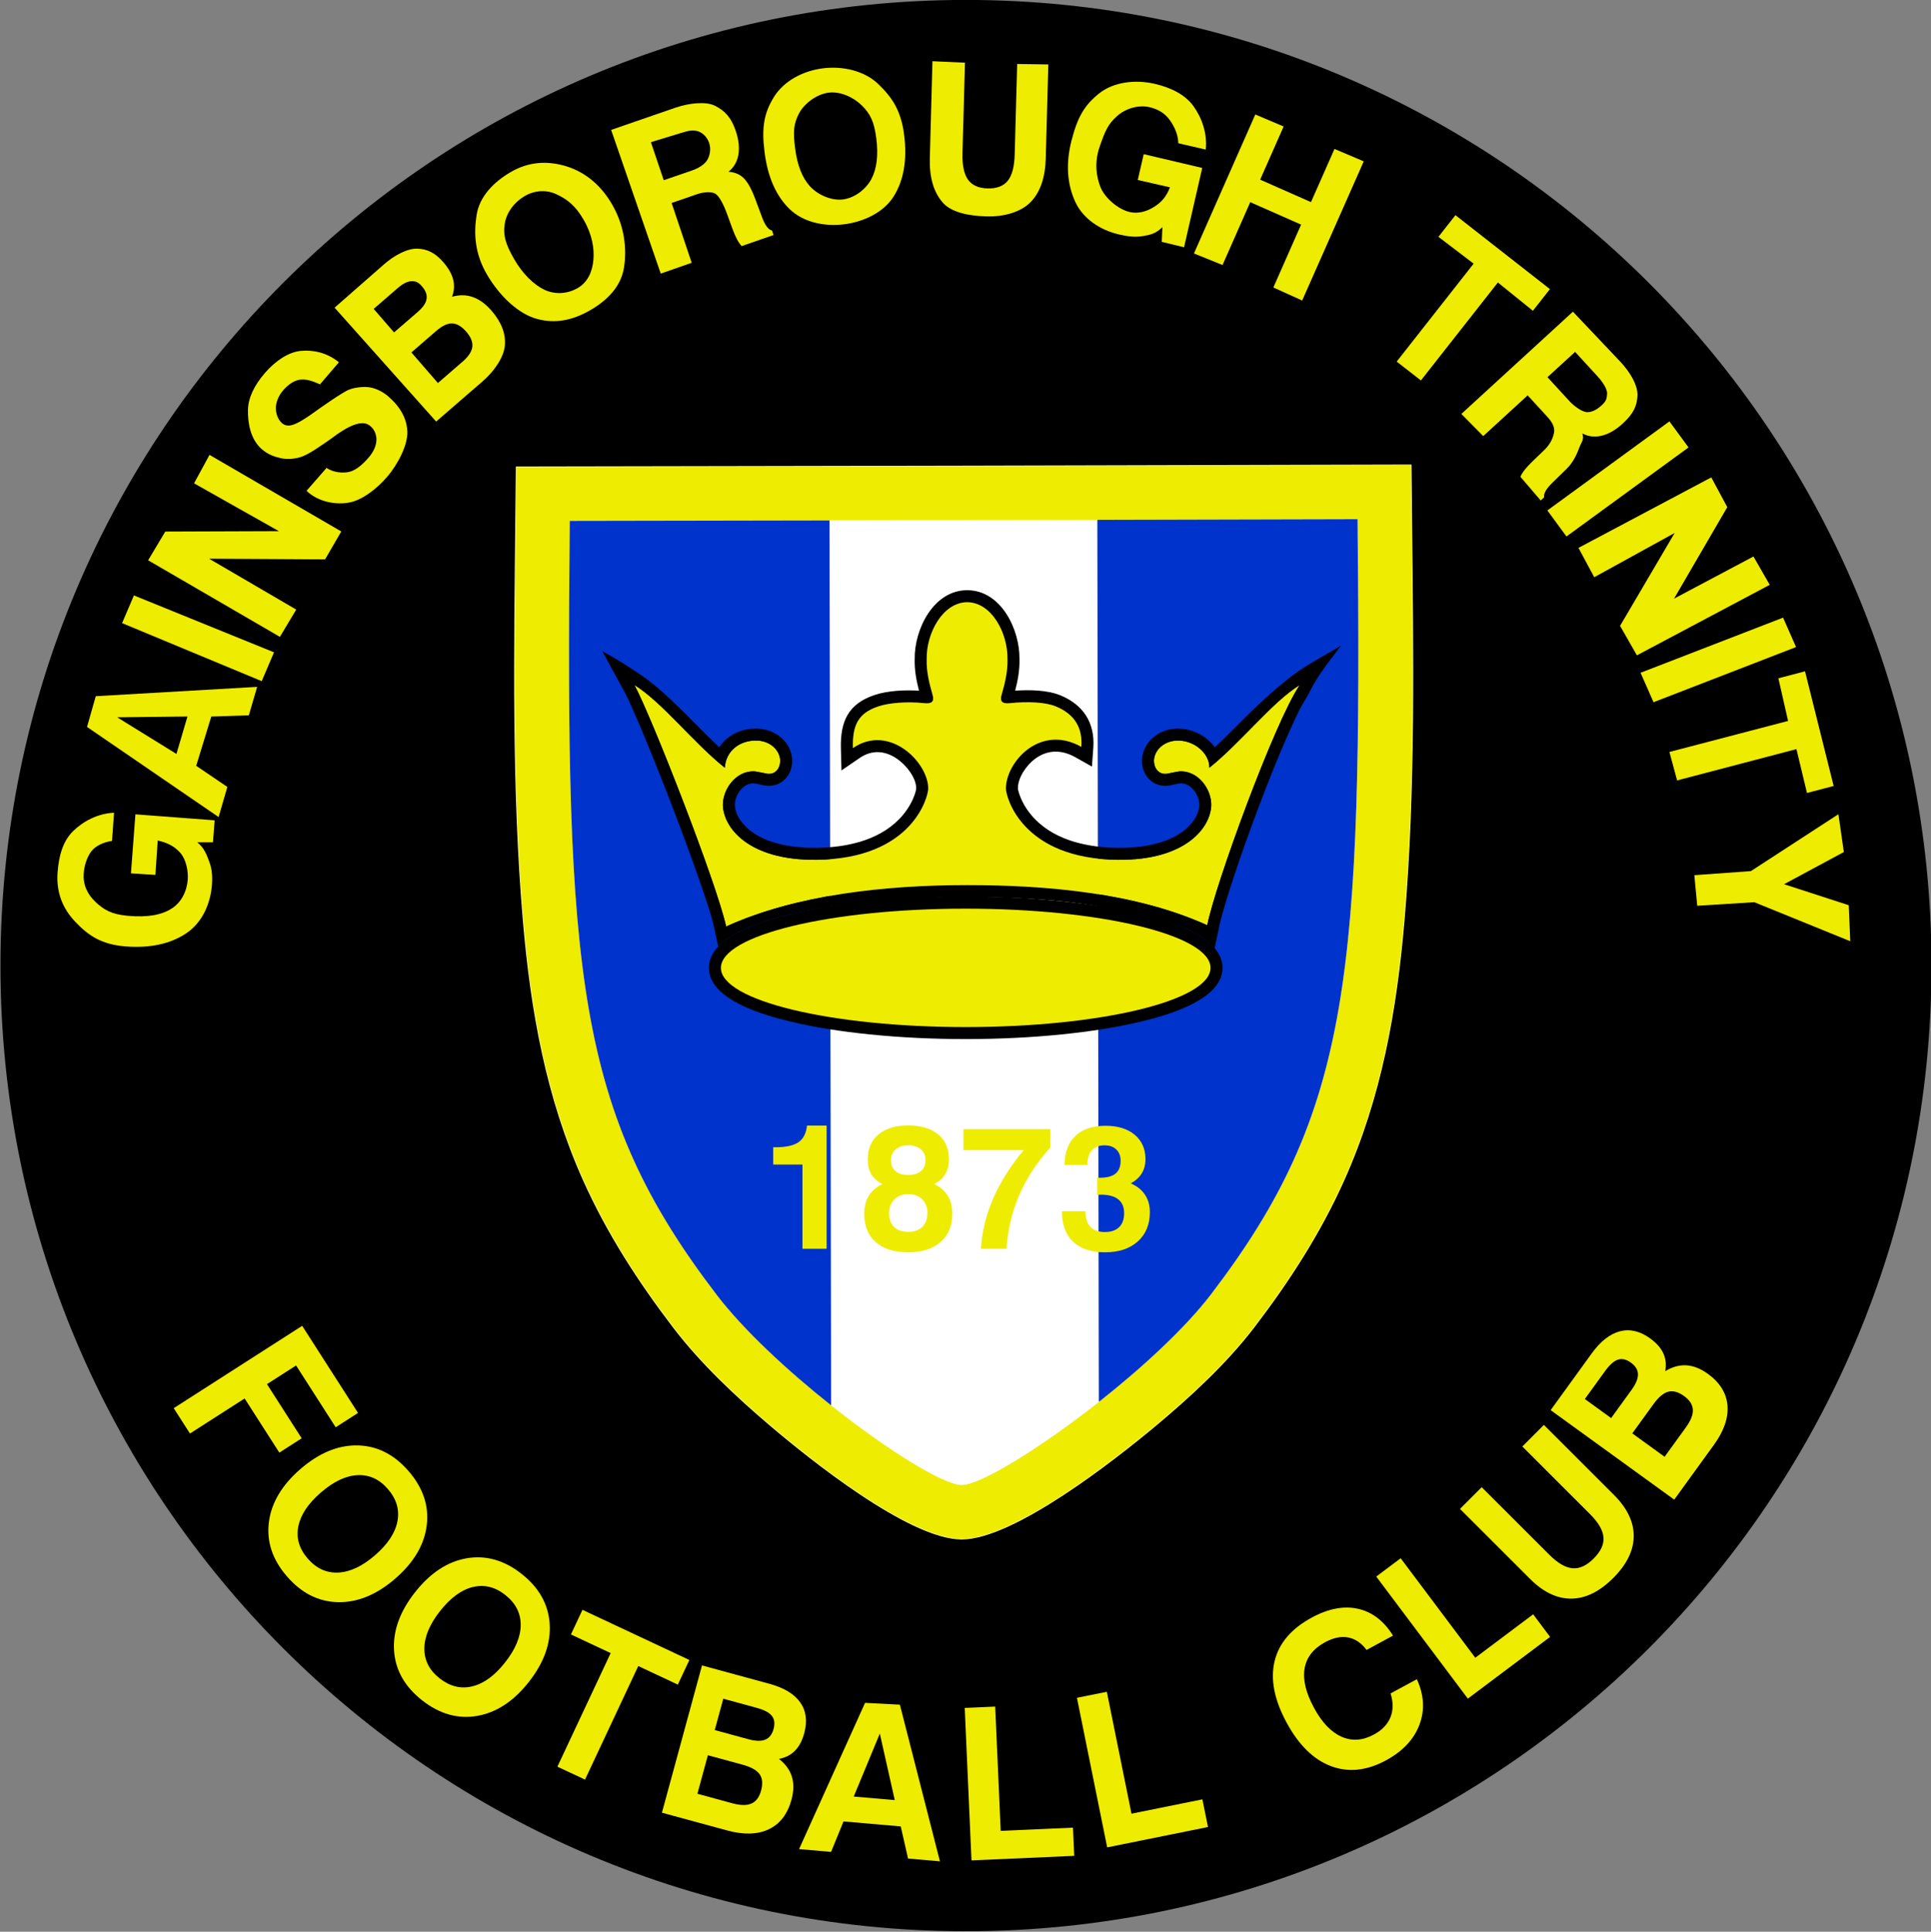 <?xml version="1.0" encoding="UTF-8"?>
<svg xmlns="http://www.w3.org/2000/svg" xmlns:xlink="http://www.w3.org/1999/xlink" width="365.3pt" height="365.4pt" viewBox="0 0 365.3 365.4" version="1.1">
<rect x="0" y="0" width="365.3" height="365.4" fill="#808080" stroke="none"/>
<defs>
<clipPath id="clip1">
  <path d="M 0 0 L 365.301 0 L 365.301 365.398 L 0 365.398 Z M 0 0 "/>
</clipPath>
</defs>
<g id="surface1">
<g clip-path="url(#clip1)" clip-rule="nonzero">
<path style=" stroke:none;fill-rule:evenodd;fill:rgb(0%,0%,0%);fill-opacity:1;" d="M 182.738 365.301 C 81.863 365.301 0.086 283.523 0.086 182.645 C 0.086 81.766 81.863 -0.012 182.738 -0.012 C 283.617 -0.012 365.395 81.766 365.395 182.645 C 365.395 283.523 283.617 365.301 182.738 365.301 Z M 182.738 365.301 "/>
</g>
<path style=" stroke:none;fill-rule:evenodd;fill:rgb(93.359%,92.577%,0.392%);fill-opacity:1;" d="M 321.078 171.332 L 320.531 165.547 L 331.23 164.773 L 347.785 154.012 L 348.812 161.168 L 337.504 167.254 L 349.738 171.227 L 350.027 178.039 L 331.871 170.656 Z M 321.078 171.332 "/>
<path style=" stroke:none;fill-rule:evenodd;fill:rgb(93.359%,92.577%,0.392%);fill-opacity:1;" d="M 315.812 142.238 L 338.262 136.367 L 336.426 128.301 L 341.469 126.984 L 346.883 148.672 L 341.836 149.992 L 339.844 141.699 L 317.273 147.621 Z M 315.812 142.238 "/>
<path style=" stroke:none;fill-rule:evenodd;fill:rgb(93.359%,92.577%,0.392%);fill-opacity:1;" d="M 310.355 127.258 L 337.316 116.828 L 339.77 122.395 L 312.809 132.828 Z M 310.355 127.258 "/>
<path style=" stroke:none;fill-rule:evenodd;fill:rgb(93.359%,92.577%,0.392%);fill-opacity:1;" d="M 298.609 103.633 L 323.734 90.301 L 326.762 95.93 L 316.691 113.234 L 331.715 105.262 L 334.789 110.625 L 309.664 123.961 L 306.477 118.383 L 316.809 100.809 L 301.594 109.184 Z M 298.609 103.633 "/>
<path style=" stroke:none;fill-rule:evenodd;fill:rgb(93.359%,92.577%,0.392%);fill-opacity:1;" d="M 292.727 96.551 L 315.816 79.707 L 319.43 84.633 L 296.34 101.477 Z M 292.727 96.551 "/>
<path style=" stroke:none;fill-rule:evenodd;fill:rgb(93.359%,92.577%,0.392%);fill-opacity:1;" d="M 276.453 78.297 L 297.562 58.953 L 306.504 68.391 C 308.414 70.41 309.871 72.941 309.77 74.848 C 309.672 76.758 309.055 78.215 306.992 80.109 C 305.676 81.316 304.355 82.082 303.039 82.406 C 301.719 82.73 300.484 82.594 299.336 81.984 C 299.746 83.105 299.172 83.617 298.801 84.59 C 298.43 85.562 297.773 87.312 296.371 88.68 L 293.891 91.098 C 293.871 91.117 293.84 91.145 293.801 91.18 C 292.535 92.391 291.977 93.352 292.121 94.062 L 291.465 94.668 L 287.621 90.18 C 287.809 89.766 288.078 89.32 288.453 88.84 C 288.836 88.359 289.328 87.828 289.93 87.25 L 292.156 85.109 C 293.469 83.852 293.898 82.488 294.008 81.664 C 294.113 80.836 293.695 79.906 292.754 78.879 L 288.996 74.785 L 280.594 82.492 Z M 276.453 78.297 "/>
<path style=" stroke:none;fill-rule:evenodd;fill:rgb(0%,0%,0%);fill-opacity:1;" d="M 292.746 71.344 L 296.91 75.883 C 297.816 76.871 299.312 77.914 300.191 77.957 C 301.078 78 302.008 77.566 302.996 76.664 C 303.93 75.809 303.953 75.379 304.023 74.488 C 304.094 73.594 303.121 72.176 302.301 71.281 L 297.973 66.562 Z M 292.746 71.344 "/>
<path style=" stroke:none;fill-rule:evenodd;fill:rgb(93.359%,92.577%,0.392%);fill-opacity:1;" d="M 264.219 68.398 L 278.777 49.871 L 272.117 44.797 L 275.336 40.699 L 293.211 54.688 L 289.988 58.785 L 283.363 53.434 L 268.805 71.961 Z M 264.219 68.398 "/>
<path style=" stroke:none;fill-rule:evenodd;fill:rgb(93.359%,92.577%,0.392%);fill-opacity:1;" d="M 225.867 47.941 L 237.473 21.656 L 242.836 23.926 L 238.391 33.984 L 248.008 38.23 L 252.453 28.172 L 257.988 30.52 L 246.34 56.848 L 240.891 54.375 L 246.137 42.488 L 236.52 38.242 L 231.273 50.129 Z M 225.867 47.941 "/>
<path style=" stroke:none;fill-rule:evenodd;fill:rgb(93.359%,92.577%,0.392%);fill-opacity:1;" d="M 219.898 42.973 C 218.645 44.195 217.578 44.438 216.16 44.664 C 214.641 44.906 213.289 44.715 211.711 44.352 C 208.238 43.551 204.934 41.469 203.422 38.199 C 201.914 34.934 201.555 31.016 202.719 26.535 C 203.859 22.129 205.129 19.926 207.906 17.691 C 210.676 15.461 214.848 15.027 218.414 15.852 C 221.527 16.57 224.195 17.898 225.766 20.062 C 227.328 22.227 228.426 25.207 228.102 28.293 L 222.895 27.094 C 222.922 25.227 221.816 23.312 220.977 22.309 C 220.16 21.336 219.008 20.629 217.453 20.27 C 215.379 19.793 212.906 20.516 211.297 21.977 C 209.609 23.504 209.086 24.707 208.039 27.723 C 206.996 30.715 207.379 33.395 208.203 35.438 C 209.035 37.473 211.559 39.613 213.715 40.109 C 215.328 40.484 216.973 39.984 218.312 39.141 C 219.648 38.301 220.621 37.285 221.324 35.434 L 215.238 34.043 L 216.363 29.16 L 227.434 31.766 L 223.996 46.77 L 219.773 45.746 Z M 219.898 42.973 "/>
<path style=" stroke:none;fill-rule:evenodd;fill:rgb(93.359%,92.577%,0.392%);fill-opacity:1;" d="M 176.398 11.582 L 182.551 11.859 L 182.078 29.004 C 182.02 31.262 182.371 32.93 183.129 33.988 C 183.887 35.043 185.117 35.598 186.828 35.641 C 188.559 35.684 189.828 35.203 190.645 34.191 C 191.461 33.172 191.891 31.527 191.953 29.254 L 192.426 12.105 L 198.32 12.191 L 197.828 29.988 C 197.734 33.586 196.797 36.32 195.004 38.195 C 193.211 40.07 190.016 41.016 186.734 40.934 C 183.426 40.852 180.027 40.254 178.324 38.297 C 176.617 36.332 175.801 33.547 175.898 29.945 Z M 176.398 11.582 "/>
<path style=" stroke:none;fill-rule:evenodd;fill:rgb(93.359%,92.577%,0.392%);fill-opacity:1;" d="M 144.641 28.816 C 144.039 24.125 144.535 21.379 146.41 18.344 C 148.285 15.305 151.902 13.402 155.672 12.926 C 159.441 12.445 163.539 13.398 166.121 15.875 C 168.703 18.355 170.445 20.809 171.039 25.492 C 171.637 30.172 170.988 34.039 169.105 37.09 C 167.227 40.133 163.48 41.945 159.711 42.422 C 155.941 42.902 151.969 42.043 149.395 39.566 C 146.82 37.082 145.234 33.496 144.641 28.816 Z M 144.641 28.816 "/>
<path style=" stroke:none;fill-rule:evenodd;fill:rgb(0%,0%,0%);fill-opacity:1;" d="M 150.41 28.004 C 150.816 31.203 151.746 33.602 153.203 35.215 C 154.664 36.828 157.258 38.008 159.469 37.727 C 161.711 37.441 163.828 35.777 164.852 33.848 C 165.871 31.918 166.18 29.359 165.773 26.164 C 165.367 22.965 164.613 21.5 163.023 19.938 C 161.469 18.406 158.996 17.242 156.758 17.527 C 154.547 17.805 152.18 19.52 151.164 21.441 C 150.16 23.352 150.004 24.793 150.41 28.004 Z M 150.41 28.004 "/>
<path style=" stroke:none;fill-rule:evenodd;fill:rgb(93.359%,92.577%,0.392%);fill-opacity:1;" d="M 124.996 51.75 L 115.613 24.574 L 127.738 20.383 C 130.367 19.473 133.566 19.148 135.273 20.012 C 136.98 20.875 138.281 22.078 139.18 24.734 C 139.746 26.422 139.914 27.941 139.684 29.277 C 139.445 30.617 138.824 31.688 137.801 32.492 C 138.992 32.57 139.953 32.969 140.691 33.699 C 141.434 34.434 142.156 35.711 142.844 37.551 L 144.055 40.797 C 144.062 40.82 144.074 40.863 144.094 40.914 C 144.688 42.559 145.34 43.457 146.051 43.609 L 146.34 44.457 L 140.301 46.551 C 139.996 46.215 139.699 45.785 139.41 45.246 C 139.121 44.703 138.84 44.043 138.555 43.258 L 137.496 40.355 C 136.871 38.645 136.039 37.07 135.328 36.641 C 134.621 36.207 133.164 36.285 131.855 36.738 L 127.055 38.391 L 130.852 49.707 Z M 124.996 51.75 "/>
<path style=" stroke:none;fill-rule:evenodd;fill:rgb(0%,0%,0%);fill-opacity:1;" d="M 125.566 34.086 L 130.934 32.238 C 132.199 31.801 133.18 31.141 133.688 30.422 C 134.227 29.664 134.578 28.309 134.156 27.043 C 133.746 25.844 132.762 24.875 131.531 24.711 C 130.641 24.59 129.785 24.863 128.621 25.219 L 123.133 26.891 Z M 125.566 34.086 "/>
<path style=" stroke:none;fill-rule:evenodd;fill:rgb(93.359%,92.577%,0.392%);fill-opacity:1;" d="M 92.199 52.062 C 89.785 47.996 89.605 44.176 90.164 40.652 C 90.723 37.129 93.422 34.383 96.719 32.488 C 100.012 30.594 103.449 30.406 106.801 31.355 C 110.246 32.336 113.473 34.625 115.824 38.719 C 118.176 42.809 118.602 47.094 118.039 50.637 C 117.477 54.168 114.93 56.793 111.637 58.688 C 108.344 60.578 105.121 61.254 101.664 60.348 C 98.141 59.426 94.594 56.105 92.199 52.062 Z M 92.199 52.062 "/>
<path style=" stroke:none;fill-rule:evenodd;fill:rgb(0%,0%,0%);fill-opacity:1;" d="M 97.277 49.035 C 98.883 51.828 101.031 53.887 102.996 54.812 C 104.969 55.738 107.32 55.617 109.254 54.508 C 111.211 53.379 112.055 51.359 112.254 49.188 C 112.453 47.012 112.031 44.395 110.426 41.602 C 108.816 38.805 107.219 37.656 105.238 36.734 C 103.258 35.812 100.969 36.008 99.055 37.211 C 97.219 38.367 95.836 40.176 95.488 42.316 C 95.133 44.52 95.664 46.227 97.277 49.035 Z M 97.277 49.035 "/>
<path style=" stroke:none;fill-rule:evenodd;fill:rgb(93.359%,92.577%,0.392%);fill-opacity:1;" d="M 82.508 79.742 L 63.297 58.195 L 72.629 50.012 C 74.586 48.293 77.07 46.973 78.938 47.035 C 80.789 47.094 82.289 47.781 83.871 49.602 C 84.84 50.719 85.465 51.824 85.73 52.902 C 85.996 53.98 85.918 55.062 85.516 56.133 C 86.906 55.738 88.23 55.758 89.469 56.199 C 90.711 56.641 91.891 57.508 93.012 58.801 C 94.871 60.953 95.707 63.152 95.504 65.375 C 95.297 67.609 93.52 70.207 91.281 72.145 Z M 82.508 79.742 "/>
<path style=" stroke:none;fill-rule:evenodd;fill:rgb(0%,0%,0%);fill-opacity:1;" d="M 74.543 62.879 L 79.062 58.969 C 80.039 58.121 80.582 57.312 80.699 56.535 C 80.82 55.758 80.52 54.957 79.797 54.125 C 79.098 53.316 78.594 53.18 77.84 53.195 C 77.086 53.211 76.199 53.652 75.18 54.539 L 70.691 58.426 Z M 74.543 62.879 "/>
<path style=" stroke:none;fill-rule:evenodd;fill:rgb(0%,0%,0%);fill-opacity:1;" d="M 82.84 72.449 L 87.523 68.395 C 88.633 67.434 89.242 66.5 89.352 65.602 C 89.457 64.703 89.082 63.758 88.219 62.762 C 87.328 61.73 86.434 61.203 85.539 61.176 C 84.648 61.148 83.629 61.637 82.484 62.629 L 77.828 66.664 Z M 82.84 72.449 "/>
<path style=" stroke:none;fill-rule:evenodd;fill:rgb(93.359%,92.577%,0.392%);fill-opacity:1;" d="M 57.992 92.836 L 61.773 88.508 C 63.113 89.41 64.922 89.543 66.129 89.242 C 67.312 88.945 68.555 87.91 69.727 86.559 C 70.719 85.41 71.172 84.262 71.211 83.27 C 71.246 82.277 70.867 81.172 69.887 80.457 C 68.484 79.434 66.02 80.367 62.484 83.09 C 62.059 83.418 61.543 83.727 61.113 84.027 C 59.109 85.43 57.609 86.316 56.383 86.594 C 55.293 86.84 54.195 86.906 53.035 86.645 C 51.848 86.375 50.672 85.957 49.52 84.957 C 47.367 83.094 46.859 79.969 46.906 77.562 C 46.949 75.297 48.059 72.922 50.141 70.52 C 52.086 68.273 54.594 66.574 56.914 66.371 C 59.242 66.164 61.824 66.664 64.117 68.527 L 60.531 72.699 C 59.211 72.098 57.91 71.656 56.789 71.812 C 55.664 71.969 54.594 72.645 53.559 73.84 C 52.664 74.875 52.203 76.133 52.184 77.098 C 52.164 78.062 52.492 79.297 53.355 80.043 C 54.523 81.059 56.086 80.273 58.562 78.598 C 59.234 78.141 60.234 77.398 60.609 77.145 C 62.184 76.082 62.863 75.574 63.57 75.129 C 64.227 74.715 64.945 74.254 65.543 73.926 C 66.598 73.355 68.387 73.105 69.645 73.227 C 70.848 73.344 72.305 73.984 73.457 74.984 C 75.762 76.977 76.965 79.199 77.059 81.648 C 77.156 84.098 75.34 87.766 73.215 90.219 C 71.121 92.641 68.473 94.551 66.223 95.023 C 63.781 95.535 60.293 95.055 57.992 92.836 Z M 57.992 92.836 "/>
<path style=" stroke:none;fill-rule:evenodd;fill:rgb(93.359%,92.577%,0.392%);fill-opacity:1;" d="M 52.949 120.465 L 28.023 105.98 L 31.27 100.547 L 52.754 100.469 L 36.711 91.422 L 39.637 86.043 L 64.562 100.527 L 61.496 105.812 L 39.555 105.68 L 56.039 115.305 Z M 52.949 120.465 "/>
<path style=" stroke:none;fill-rule:evenodd;fill:rgb(93.359%,92.577%,0.392%);fill-opacity:1;" d="M 49.512 128.844 L 23.098 117.867 L 25.336 112.629 L 51.836 123.391 Z M 49.512 128.844 "/>
<path style=" stroke:none;fill-rule:evenodd;fill:rgb(93.359%,92.577%,0.392%);fill-opacity:1;" d="M 16.465 137.504 L 18.117 131.688 L 48.648 129.922 L 47.07 135.312 L 39.973 135.539 L 37.117 144.855 L 43.008 148.852 L 41.355 154.551 Z M 16.465 137.504 "/>
<path style=" stroke:none;fill-rule:evenodd;fill:rgb(0%,0%,0%);fill-opacity:1;" d="M 22.172 135.684 L 33.379 142.609 L 35.465 135.527 Z M 22.172 135.684 "/>
<path style=" stroke:none;fill-rule:evenodd;fill:rgb(93.359%,92.577%,0.392%);fill-opacity:1;" d="M 37.305 159.328 C 38.699 160.379 39.172 161.91 39.613 163.066 C 40.109 164.367 40.211 165.828 40.086 167.445 C 39.816 171 38.199 174.586 35.195 176.566 C 32.195 178.551 28.387 179.371 23.773 179.02 C 19.117 178.664 16.629 176.883 14.215 174.336 C 11.77 171.754 10.617 168.664 10.895 165.012 C 11.133 161.828 11.914 159.098 13.82 157.223 C 15.723 155.348 18.473 153.875 21.574 153.73 L 21.191 159.062 C 19.645 159.27 18.059 160 17.281 161.027 C 16.512 162.043 15.961 163.578 15.84 165.172 C 15.68 167.293 16.48 169.113 18.062 170.598 C 19.598 172.039 21.012 172.949 24.164 173.227 C 27.961 173.562 30.555 173.074 32.473 171.855 C 34.328 170.676 35.348 168.594 35.516 166.387 C 35.641 164.734 35.184 162.562 34.145 161.363 C 33.113 160.168 31.77 159.406 29.836 158.992 L 29.398 165.492 L 24.77 165.203 L 25.617 154.035 L 40.602 155.168 L 40.289 159.328 Z M 37.305 159.328 "/>
<path style=" stroke:none;fill-rule:evenodd;fill:rgb(93.359%,92.577%,0.392%);fill-opacity:1;" d="M 316.727 283.664 L 293.348 266.734 L 301.098 256.027 C 302.781 253.707 304.566 252.305 306.461 251.816 C 308.352 251.332 310.262 251.785 312.188 253.176 C 313.367 254.031 314.199 254.977 314.664 255.996 C 315.129 257.02 315.246 258.145 315.027 259.359 C 316.363 258.543 317.703 258.176 319.039 258.258 C 320.371 258.344 321.723 258.879 323.09 259.867 C 325.363 261.516 326.602 263.512 326.797 265.844 C 326.996 268.184 326.137 270.668 324.223 273.312 Z M 316.727 283.664 "/>
<path style=" stroke:none;fill-rule:evenodd;fill:rgb(0%,0%,0%);fill-opacity:1;" d="M 304.789 268.234 L 308.648 262.906 C 309.484 261.754 309.883 260.766 309.863 259.938 C 309.844 259.109 309.398 258.379 308.52 257.742 C 307.664 257.125 306.859 256.938 306.098 257.176 C 305.34 257.414 304.523 258.129 303.648 259.336 L 299.816 264.629 Z M 304.789 268.234 "/>
<path style=" stroke:none;fill-rule:evenodd;fill:rgb(0%,0%,0%);fill-opacity:1;" d="M 314.902 275.555 L 318.906 270.031 C 319.855 268.719 320.305 267.59 320.246 266.637 C 320.191 265.688 319.645 264.836 318.594 264.074 C 317.504 263.285 316.504 263.008 315.598 263.246 C 314.688 263.484 313.746 264.281 312.77 265.633 L 308.789 271.129 Z M 314.902 275.555 "/>
<path style=" stroke:none;fill-rule:evenodd;fill:rgb(93.359%,92.577%,0.392%);fill-opacity:1;" d="M 276.195 285.418 L 280.301 281.309 L 293.109 294.102 C 294.688 295.676 296.145 296.527 297.48 296.641 C 298.816 296.754 300.148 296.145 301.48 294.812 C 302.828 293.465 303.445 292.125 303.34 290.793 C 303.234 289.453 302.383 287.988 300.797 286.406 L 287.988 273.609 L 292.066 269.527 L 305.328 282.777 C 307.84 285.285 309.078 287.883 309.062 290.582 C 309.039 293.281 307.758 295.914 305.203 298.469 C 302.629 301.047 299.992 302.355 297.289 302.387 C 294.586 302.418 291.973 301.18 289.461 298.668 Z M 276.195 285.418 "/>
<path style=" stroke:none;fill-rule:evenodd;fill:rgb(93.359%,92.577%,0.392%);fill-opacity:1;" d="M 277.68 321.305 L 260.355 298.215 L 264.973 294.75 L 279.09 313.57 L 290.039 305.355 L 293.242 309.629 Z M 277.68 321.305 "/>
<path style=" stroke:none;fill-rule:evenodd;fill:rgb(93.359%,92.577%,0.392%);fill-opacity:1;" d="M 268.035 317.629 C 269.406 320.613 269.566 323.492 268.516 326.262 C 267.469 329.023 265.355 331.266 262.191 332.98 C 258.539 334.953 255.07 335.312 251.777 334.066 C 248.48 332.816 245.688 330.078 243.398 325.848 C 241.059 321.523 240.301 317.652 241.121 314.234 C 241.938 310.82 244.285 308.066 248.16 305.969 C 251.301 304.27 254.215 303.715 256.895 304.309 C 259.578 304.902 261.789 306.59 263.527 309.383 L 258.523 312.094 C 257.535 310.773 256.371 309.984 255.039 309.73 C 253.703 309.477 252.254 309.781 250.68 310.629 C 248.453 311.836 247.156 313.496 246.797 315.605 C 246.441 317.719 247.035 320.195 248.578 323.043 C 250.066 325.797 251.801 327.621 253.766 328.5 C 255.738 329.379 257.785 329.246 259.914 328.094 C 261.453 327.262 262.496 326.172 263.039 324.836 C 263.578 323.496 263.59 321.988 263.062 320.32 Z M 268.035 317.629 "/>
<path style=" stroke:none;fill-rule:evenodd;fill:rgb(93.359%,92.577%,0.392%);fill-opacity:1;" d="M 209.453 349.441 L 203.73 321.148 L 209.387 320.004 L 214.051 343.066 L 227.465 340.352 L 228.523 345.586 Z M 209.453 349.441 "/>
<path style=" stroke:none;fill-rule:evenodd;fill:rgb(93.359%,92.577%,0.392%);fill-opacity:1;" d="M 183.781 351.902 L 182.504 323.062 L 188.27 322.809 L 189.309 346.312 L 202.98 345.707 L 203.219 351.043 Z M 183.781 351.902 "/>
<path style=" stroke:none;fill-rule:evenodd;fill:rgb(93.359%,92.577%,0.392%);fill-opacity:1;" d="M 163.648 322.102 L 170.238 322.445 L 177.816 352.078 L 171.781 351.555 L 170.398 345.473 L 159.574 344.531 L 157.223 350.293 L 151.164 349.766 Z M 163.648 322.102 "/>
<path style=" stroke:none;fill-rule:evenodd;fill:rgb(0%,0%,0%);fill-opacity:1;" d="M 166.441 327.918 L 161.508 339.824 L 169.266 340.496 Z M 166.441 327.918 "/>
<path style=" stroke:none;fill-rule:evenodd;fill:rgb(93.359%,92.577%,0.392%);fill-opacity:1;" d="M 125.219 342.879 L 132.801 315.023 L 145.555 318.496 C 148.32 319.25 150.266 320.422 151.391 322.027 C 152.512 323.621 152.762 325.57 152.141 327.859 C 151.758 329.27 151.164 330.379 150.371 331.176 C 149.578 331.973 148.574 332.48 147.359 332.703 C 148.594 333.664 149.414 334.789 149.805 336.066 C 150.199 337.348 150.172 338.797 149.73 340.422 C 148.992 343.137 147.562 345 145.449 346.008 C 143.328 347.016 140.703 347.094 137.555 346.234 Z M 125.219 342.879 "/>
<path style=" stroke:none;fill-rule:evenodd;fill:rgb(0%,0%,0%);fill-opacity:1;" d="M 135.215 327.25 L 141.559 328.977 C 142.934 329.348 143.996 329.379 144.766 329.066 C 145.531 328.754 146.059 328.078 146.344 327.031 C 146.621 326.012 146.512 325.195 146.02 324.566 C 145.527 323.941 144.57 323.43 143.133 323.039 L 136.828 321.32 Z M 135.215 327.25 "/>
<path style=" stroke:none;fill-rule:evenodd;fill:rgb(0%,0%,0%);fill-opacity:1;" d="M 131.934 339.297 L 138.516 341.09 C 140.078 341.512 141.289 341.535 142.164 341.145 C 143.035 340.758 143.637 339.945 143.98 338.691 C 144.328 337.395 144.238 336.359 143.695 335.598 C 143.152 334.832 142.074 334.234 140.461 333.793 L 133.914 332.012 Z M 131.934 339.297 "/>
<path style=" stroke:none;fill-rule:evenodd;fill:rgb(93.359%,92.577%,0.392%);fill-opacity:1;" d="M 105.445 334.172 L 115.523 312.688 L 108.004 309.164 L 110.188 304.508 L 130.414 313.996 L 128.23 318.652 L 120.746 315.141 L 110.672 336.621 Z M 105.445 334.172 "/>
<path style=" stroke:none;fill-rule:evenodd;fill:rgb(93.359%,92.577%,0.392%);fill-opacity:1;" d="M 78.496 301.203 C 81.379 297.539 84.641 295.387 88.273 294.758 C 91.906 294.133 95.367 295.109 98.66 297.695 C 101.949 300.281 103.73 303.426 103.98 307.113 C 104.234 310.809 102.926 314.48 100.051 318.141 C 97.172 321.797 93.914 323.941 90.262 324.57 C 86.621 325.195 83.145 324.211 79.855 321.625 C 76.566 319.039 74.793 315.906 74.547 312.223 C 74.309 308.535 75.621 304.859 78.496 301.203 Z M 78.496 301.203 "/>
<path style=" stroke:none;fill-rule:evenodd;fill:rgb(0%,0%,0%);fill-opacity:1;" d="M 83.234 304.754 C 81.273 307.254 80.285 309.613 80.277 311.844 C 80.27 314.074 81.234 315.949 83.164 317.465 C 85.121 319.004 87.184 319.508 89.359 318.977 C 91.535 318.449 93.598 316.938 95.559 314.441 C 97.523 311.941 98.504 309.578 98.504 307.34 C 98.504 305.102 97.527 303.219 95.57 301.68 C 93.637 300.164 91.59 299.668 89.422 300.199 C 87.27 300.727 85.207 302.246 83.234 304.754 Z M 83.234 304.754 "/>
<path style=" stroke:none;fill-rule:evenodd;fill:rgb(93.359%,92.577%,0.392%);fill-opacity:1;" d="M 56.828 277.879 C 60.355 274.828 63.965 273.332 67.648 273.406 C 71.336 273.48 74.547 275.098 77.289 278.262 C 80.031 281.426 81.18 284.848 80.73 288.516 C 80.277 292.191 78.293 295.551 74.777 298.598 C 71.262 301.645 67.652 303.129 63.945 303.055 C 60.254 302.977 57.027 301.352 54.289 298.188 C 51.543 295.023 50.406 291.613 50.863 287.949 C 51.324 284.281 53.312 280.926 56.828 277.879 Z M 56.828 277.879 "/>
<path style=" stroke:none;fill-rule:evenodd;fill:rgb(0%,0%,0%);fill-opacity:1;" d="M 60.684 282.332 C 58.281 284.41 56.867 286.539 56.434 288.73 C 56.004 290.918 56.594 292.941 58.203 294.797 C 59.832 296.68 61.758 297.562 63.996 297.457 C 66.23 297.352 68.539 296.258 70.945 294.18 C 73.348 292.098 74.758 289.965 75.184 287.766 C 75.605 285.566 75.004 283.535 73.371 281.652 C 71.77 279.797 69.852 278.926 67.629 279.031 C 65.41 279.141 63.098 280.242 60.684 282.332 Z M 60.684 282.332 "/>
<path style=" stroke:none;fill-rule:evenodd;fill:rgb(93.359%,92.577%,0.392%);fill-opacity:1;" d="M 32.863 266.363 L 57.164 250.785 L 67.73 267.262 L 63.504 269.973 L 56.012 258.285 L 50.504 261.816 L 57.07 272.059 L 52.844 274.77 L 46.277 264.527 L 35.938 271.156 Z M 32.863 266.363 "/>
<path style="fill:none;stroke-width:2.16;stroke-linecap:butt;stroke-linejoin:miter;stroke:rgb(100%,100%,80.077%);stroke-opacity:1;stroke-miterlimit:4;" d="M 1819.375 743.102 C 1720.273 743.102 1530.898 895.562 1457.305 958.102 C 1393.008 1012.711 1326.211 1075.406 1274.922 1142.516 C 1208.242 1229.742 1149.258 1320.836 1104.219 1421.227 C 1033.711 1578.219 1004.766 1742.359 990.195 1912.789 C 968.945 2161.148 973.438 2420.445 975.898 2669.664 L 976.914 2770.523 L 1815.938 2772.047 L 2669.219 2774.195 L 2670.195 2672.906 C 2672.656 2423.18 2677.266 2163.375 2656.094 1914.547 C 2641.562 1743.609 2612.656 1578.961 2541.992 1421.5 C 2497.109 1321.422 2438.438 1230.602 2371.953 1143.648 C 2319.453 1075.016 2249.766 1010.875 2183.438 955.68 C 2109.531 894.156 1917.812 743.102 1819.375 743.102 Z M 1819.375 743.102 " transform="matrix(0.1,0,0,-0.1,0,365.4)"/>
<path style="fill:none;stroke-width:2.16;stroke-linecap:butt;stroke-linejoin:miter;stroke:rgb(100%,100%,80.077%);stroke-opacity:1;stroke-miterlimit:4;" d="M 1819.375 845.133 C 1880.625 845.367 2174.141 1053.023 2290.859 1205.641 C 2556.562 1553.062 2576.641 1810.211 2568.164 2671.891 L 1816.172 2670.016 L 1077.891 2668.688 C 1069.453 1806.969 1090.312 1551.93 1356.016 1204.508 C 1472.695 1051.93 1758.164 845.367 1819.375 845.133 Z M 1819.375 845.133 " transform="matrix(0.1,0,0,-0.1,0,365.4)"/>
<path style=" stroke:none;fill-rule:evenodd;fill:rgb(93.359%,92.577%,0.392%);fill-opacity:1;" d="M 135.602 244.949 C 109.031 210.207 106.945 184.703 107.789 98.531 L 156.922 98.445 L 181.617 98.398 L 207.594 98.332 L 256.816 98.211 C 257.664 184.379 255.656 210.094 229.086 244.836 C 224.148 251.293 216.047 258.734 207.879 265.176 C 196.734 273.957 185.469 280.875 181.938 280.887 C 178.484 280.875 167.895 274.293 157.223 265.82 C 148.98 259.277 140.688 251.602 135.602 244.949 Z M 97.59 98.434 C 97.344 123.355 96.895 149.285 99.02 174.121 C 100.477 191.164 103.371 207.578 110.422 223.277 C 114.926 233.316 120.824 242.426 127.492 251.148 C 132.621 257.859 139.301 264.129 145.73 269.59 C 153.09 275.844 172.027 291.09 181.938 291.09 C 191.781 291.09 210.953 275.984 218.344 269.832 C 224.977 264.312 231.945 257.898 237.195 251.035 C 243.844 242.34 249.711 233.258 254.199 223.25 C 261.266 207.504 264.156 191.039 265.609 173.945 C 267.727 149.062 267.266 123.082 267.02 98.109 L 266.922 87.98 L 181.594 88.195 L 97.691 88.348 Z M 97.59 98.434 "/>
<path style=" stroke:none;fill-rule:evenodd;fill:rgb(0%,19.994%,80.077%);fill-opacity:1;" d="M 107.789 98.531 C 106.945 184.703 109.031 210.207 135.602 244.949 C 140.688 251.602 148.98 259.277 157.223 265.82 L 156.922 98.445 Z M 107.789 98.531 "/>
<path style=" stroke:none;fill-rule:evenodd;fill:rgb(0%,19.994%,80.077%);fill-opacity:1;" d="M 207.594 98.332 L 207.879 265.176 C 216.047 258.734 224.148 251.293 229.086 244.836 C 255.656 210.094 257.664 184.379 256.816 98.211 Z M 207.594 98.332 "/>
<path style=" stroke:none;fill-rule:evenodd;fill:rgb(100%,100%,100%);fill-opacity:1;" d="M 207.879 265.176 L 207.594 98.332 L 181.617 98.398 L 156.922 98.445 L 157.223 265.82 C 167.895 274.293 178.484 280.875 181.938 280.887 C 185.469 280.875 196.734 273.957 207.879 265.176 Z M 207.879 265.176 "/>
<path style=" stroke:none;fill-rule:evenodd;fill:rgb(93.359%,92.577%,0.392%);fill-opacity:1;" d="M 151.809 236.211 L 151.809 220.277 L 146.277 220.277 L 146.277 217.012 L 146.637 217.012 C 148.652 217.012 150.121 216.695 151.039 216.066 C 151.965 215.438 152.504 214.383 152.672 212.91 L 156.379 212.91 L 156.379 236.211 Z M 151.809 236.211 "/>
<path style=" stroke:none;fill-rule:evenodd;fill:rgb(93.359%,92.577%,0.392%);fill-opacity:1;" d="M 168.195 229.445 C 168.195 230.582 168.512 231.461 169.141 232.082 C 169.77 232.699 170.676 233.012 171.844 233.012 C 172.965 233.012 173.848 232.695 174.488 232.066 C 175.129 231.438 175.449 230.562 175.449 229.445 C 175.449 228.367 175.121 227.504 174.465 226.855 C 173.809 226.207 172.93 225.879 171.844 225.879 C 170.758 225.879 169.879 226.211 169.203 226.871 C 168.531 227.535 168.195 228.391 168.195 229.445 Z M 168.559 219.445 C 168.559 220.344 168.84 221.039 169.406 221.523 C 169.961 222.008 170.766 222.246 171.816 222.246 C 172.859 222.246 173.664 222 174.234 221.512 C 174.801 221.023 175.078 220.332 175.078 219.445 C 175.078 218.578 174.789 217.895 174.211 217.395 C 173.621 216.895 172.828 216.645 171.816 216.645 C 170.824 216.645 170.027 216.902 169.441 217.41 C 168.852 217.922 168.559 218.602 168.559 219.445 Z M 166.902 223.973 C 165.934 223.43 165.23 222.793 164.801 222.066 C 164.371 221.34 164.156 220.418 164.156 219.289 C 164.156 217.289 164.836 215.723 166.191 214.582 C 167.551 213.445 169.422 212.879 171.816 212.879 C 174.227 212.879 176.117 213.445 177.48 214.578 C 178.844 215.711 179.52 217.277 179.52 219.289 C 179.52 220.359 179.289 221.289 178.824 222.078 C 178.363 222.863 177.664 223.496 176.738 223.973 C 177.871 224.504 178.719 225.238 179.289 226.18 C 179.863 227.117 180.148 228.254 180.148 229.602 C 180.148 231.871 179.41 233.648 177.926 234.938 C 176.445 236.234 174.406 236.879 171.805 236.879 C 169.172 236.879 167.129 236.238 165.68 234.957 C 164.223 233.68 163.492 231.895 163.492 229.602 C 163.492 228.266 163.77 227.148 164.316 226.246 C 164.863 225.332 165.723 224.578 166.902 223.973 Z M 166.902 223.973 "/>
<path style=" stroke:none;fill-rule:evenodd;fill:rgb(93.359%,92.577%,0.392%);fill-opacity:1;" d="M 190.41 236.211 L 185.574 236.211 C 185.746 233.035 186.508 229.879 187.867 226.754 C 189.219 223.633 191.148 220.562 193.66 217.543 L 182.266 217.543 L 182.266 213.578 L 198.691 213.578 L 198.691 217.074 C 196.145 219.895 194.191 222.879 192.828 226.023 C 191.465 229.172 190.66 232.566 190.41 236.211 Z M 190.41 236.211 "/>
<path style=" stroke:none;fill-rule:evenodd;fill:rgb(93.359%,92.577%,0.392%);fill-opacity:1;" d="M 200.902 229.109 L 205.34 229.109 C 205.352 230.418 205.664 231.398 206.277 232.055 C 206.895 232.719 207.809 233.043 209.016 233.043 C 210.18 233.043 211.078 232.738 211.711 232.121 C 212.344 231.512 212.66 230.629 212.66 229.477 C 212.66 228.328 212.289 227.457 211.551 226.867 C 210.816 226.273 209.715 225.977 208.258 225.977 C 208.184 225.977 208.066 225.984 207.914 225.996 C 207.758 226.008 207.641 226.012 207.562 226.012 L 207.562 222.777 L 208.066 222.777 C 209.402 222.777 210.391 222.516 211.035 221.988 C 211.676 221.461 211.996 220.656 211.996 219.574 C 211.996 218.672 211.727 217.961 211.18 217.434 C 210.633 216.906 209.895 216.645 208.953 216.645 C 207.934 216.645 207.141 216.949 206.578 217.555 C 206.02 218.168 205.738 219.027 205.738 220.152 L 205.738 220.344 L 201.367 220.344 C 201.422 217.961 202.117 216.129 203.453 214.855 C 204.805 213.582 206.699 212.945 209.148 212.945 C 211.465 212.945 213.305 213.512 214.66 214.648 C 216.02 215.789 216.699 217.324 216.699 219.254 C 216.699 220.273 216.469 221.168 216.004 221.938 C 215.539 222.707 214.844 223.34 213.914 223.84 C 215.102 224.359 216.004 225.078 216.609 225.996 C 217.223 226.91 217.527 228.004 217.527 229.277 C 217.527 231.609 216.766 233.461 215.246 234.828 C 213.723 236.195 211.648 236.879 209.02 236.879 C 206.422 236.879 204.414 236.211 203.012 234.883 C 201.605 233.555 200.902 231.66 200.902 229.211 Z M 200.902 229.109 "/>
<path style=" stroke:none;fill-rule:evenodd;fill:rgb(0%,0%,0%);fill-opacity:1;" d="M 182.691 171.875 C 208.27 171.875 229.004 176.887 229.004 183.074 C 229.004 189.262 208.27 194.273 182.691 194.273 C 157.113 194.273 136.379 189.262 136.379 183.074 C 136.379 176.887 157.113 171.875 182.691 171.875 Z M 230.703 183.074 C 230.703 175.949 209.211 170.172 182.691 170.172 C 156.176 170.172 134.68 175.949 134.68 183.074 C 134.68 190.199 156.176 195.977 182.691 195.977 C 209.211 195.977 230.703 190.199 230.703 183.074 Z M 230.703 183.074 "/>
<path style=" stroke:none;fill-rule:evenodd;fill:rgb(0%,0%,0%);fill-opacity:1;" d="M 231.273 183.074 C 231.273 189.203 220.547 192.094 215.973 193.199 C 211.062 194.387 205.973 195.137 200.949 195.652 C 194.891 196.27 188.781 196.543 182.691 196.543 C 176.605 196.543 170.492 196.27 164.434 195.652 C 159.41 195.137 154.324 194.387 149.41 193.199 C 144.836 192.094 134.109 189.203 134.109 183.074 C 134.109 176.945 144.836 174.055 149.41 172.949 C 154.324 171.762 159.41 171.012 164.434 170.496 C 170.492 169.879 176.605 169.605 182.691 169.605 C 188.781 169.605 194.891 169.879 200.949 170.496 C 205.973 171.012 211.062 171.762 215.973 172.949 C 220.547 174.055 231.273 176.945 231.273 183.074 Z M 231.273 183.074 "/>
<path style=" stroke:none;fill-rule:evenodd;fill:rgb(93.359%,92.577%,0.392%);fill-opacity:1;" d="M 229.004 183.074 C 229.004 176.887 208.27 171.875 182.691 171.875 C 157.113 171.875 136.379 176.887 136.379 183.074 C 136.379 189.262 157.113 194.273 182.691 194.273 C 208.27 194.273 229.004 189.262 229.004 183.074 Z M 229.004 183.074 "/>
<path style=" stroke:none;fill-rule:evenodd;fill:rgb(93.359%,92.577%,0.392%);fill-opacity:1;" d="M 182.973 167.418 C 198.535 167.426 215.078 168.984 228.383 175.012 C 229.828 167.504 241.109 136.598 245.871 129.578 C 240.68 132.773 234.773 140.434 228.781 145.223 C 228.836 142.48 225.852 139.922 222.547 140.09 C 220.105 140.219 218.359 141.949 218.305 143.863 C 218.273 145.098 219.051 146.609 220.824 146.344 C 221.328 146.266 222.734 145.902 223.426 145.902 C 226.754 145.91 229.145 149.293 229.145 152.23 C 229.078 156.449 224.426 162.75 211.52 162.637 C 193.266 162.48 190.301 150.699 190.297 149.16 C 190.281 144.219 196.695 136.836 204.566 141.27 C 204.82 137.758 203.379 135.105 199.711 133.609 C 197.758 132.812 194.414 132.656 190.988 133.012 C 189.453 133.172 189.164 132.527 189.465 131.488 C 190.098 129.27 190.66 127.051 190.59 124.691 C 190.684 119.797 187.621 113.949 182.973 113.91 C 178.324 113.949 175.215 119.797 175.309 124.691 C 175.238 127.051 175.801 129.27 176.434 131.488 C 176.73 132.527 176.445 133.172 174.91 133.012 C 171.484 132.656 168.191 132.949 166.188 133.609 C 162.379 134.871 161.238 137.117 161.348 141.504 C 168.234 136.789 175.617 144.219 175.602 149.16 C 175.598 150.699 172.633 162.48 154.379 162.637 C 141.473 162.75 136.816 156.449 136.754 152.23 C 136.754 149.293 139.145 145.91 142.473 145.902 C 143.164 145.902 144.566 146.266 145.078 146.344 C 146.852 146.609 147.621 145.098 147.594 143.863 C 147.539 141.949 145.789 140.219 143.352 140.09 C 140.047 139.922 137.32 141.965 137.117 145.223 C 131.121 140.434 125.219 132.773 120.023 129.578 C 123.195 135.379 135.598 167.129 137.371 175.246 C 150.68 169.223 167.41 167.426 182.973 167.418 Z M 182.973 167.418 "/>
<path style=" stroke:none;fill-rule:evenodd;fill:rgb(0%,0%,0%);fill-opacity:1;" d="M 137.371 175.246 C 135.598 167.129 123.195 135.379 120.023 129.578 C 125.219 132.773 131.121 140.434 137.117 145.223 C 137.32 141.965 140.047 139.922 143.352 140.09 C 145.789 140.219 147.539 141.949 147.594 143.863 C 147.621 145.098 146.852 146.609 145.078 146.344 C 144.566 146.266 143.164 145.902 142.473 145.902 C 139.145 145.91 136.754 149.293 136.754 152.23 C 136.816 156.449 141.473 162.75 154.379 162.637 C 172.633 162.48 175.598 150.699 175.602 149.16 C 175.617 144.219 168.234 136.789 161.348 141.504 C 161.238 137.117 162.379 134.871 166.188 133.609 C 168.191 132.949 171.484 132.656 174.91 133.012 C 176.445 133.172 176.73 132.527 176.434 131.488 C 175.801 129.27 175.238 127.051 175.309 124.691 C 175.215 119.797 178.324 113.949 182.973 113.91 C 187.621 113.949 190.684 119.797 190.59 124.691 C 190.66 127.051 190.098 129.27 189.465 131.488 C 189.164 132.527 189.453 133.172 190.988 133.012 C 194.414 132.656 197.758 132.812 199.711 133.609 C 203.379 135.105 204.82 137.758 204.566 141.27 C 196.695 136.836 190.281 144.219 190.297 149.16 C 190.301 150.699 193.266 162.48 211.52 162.637 C 224.426 162.75 229.078 156.449 229.145 152.23 C 229.145 149.293 226.754 145.91 223.426 145.902 C 222.734 145.902 221.328 146.266 220.824 146.344 C 219.051 146.609 218.273 145.098 218.305 143.863 C 218.359 141.949 220.105 140.219 222.547 140.09 C 225.852 139.922 228.836 142.48 228.781 145.223 C 234.773 140.434 240.68 132.773 245.871 129.578 C 241.109 136.598 229.828 167.504 228.383 175.012 C 215.078 168.984 198.535 167.426 182.973 167.418 C 167.41 167.426 150.68 169.223 137.371 175.246 Z M 142.098 157.242 C 140.57 156.098 139.039 154.223 139.02 152.211 C 139.004 150.418 140.531 148.176 142.477 148.172 C 143.105 148.184 144.078 148.488 144.742 148.586 C 147.738 149.035 149.938 146.676 149.859 143.805 C 149.766 140.379 146.73 137.996 143.469 137.824 C 140.406 137.668 137.609 138.996 136.074 141.336 C 134.844 140.211 133.656 139.027 132.488 137.855 C 129.145 134.484 124.996 130.203 121.211 127.648 C 118.848 126.055 116.66 124.641 113.93 123.168 L 118.031 130.668 C 118.605 131.711 119.109 132.848 119.598 133.934 C 120.387 135.699 121.141 137.477 121.883 139.262 C 123.812 143.895 125.656 148.57 127.449 153.262 C 129.145 157.691 130.801 162.148 132.352 166.637 C 133.348 169.52 134.508 172.754 135.16 175.73 L 135.879 179.039 C 136.359 178.566 136.855 178.137 137.363 177.742 C 140.902 175.133 146.449 173.668 149.41 172.949 C 154.324 171.762 159.453 171.172 164.48 170.66 C 170.539 170.039 176.617 169.688 182.703 169.688 C 188.789 169.688 194.895 169.879 200.949 170.496 C 205.973 171.012 211.031 171.93 215.945 173.117 C 218.328 173.695 222.426 174.59 225.766 176.348 C 226.289 176.66 226.855 176.934 227.363 177.285 C 228.234 177.887 229.047 178.648 229.781 179.348 L 230.609 175.441 C 230.848 174.215 231.203 172.957 231.555 171.758 C 232.086 169.918 232.672 168.086 233.27 166.27 C 234.789 161.648 236.441 157.055 238.16 152.504 C 239.836 148.078 241.586 143.656 243.488 139.324 C 244.246 137.598 245.027 135.875 245.871 134.191 C 246.438 133.074 247.199 131.973 247.754 130.852 C 249.258 127.801 251.387 125.188 253.691 122.109 C 250.691 123.957 247.508 125.535 244.688 127.648 C 240.621 130.691 236.754 134.484 233.41 137.855 C 232.238 139.035 231.047 140.219 229.809 141.352 C 228.191 139.074 225.238 137.68 222.43 137.824 C 219.172 137.996 216.133 140.379 216.039 143.805 C 215.961 146.676 218.16 149.035 221.156 148.586 C 221.82 148.488 222.789 148.184 223.426 148.172 C 225.367 148.176 226.895 150.418 226.879 152.211 C 226.859 154.223 225.328 156.098 223.801 157.242 C 220.445 159.754 215.609 160.406 211.539 160.371 C 205.996 160.32 199.914 159.102 195.867 155.02 C 194.781 153.918 193.863 152.629 193.227 151.215 C 192.992 150.695 192.605 149.695 192.562 149.117 C 192.559 147.059 194.195 144.727 195.82 143.523 C 198.223 141.75 200.891 141.801 203.453 143.246 L 206.57 145 L 206.828 141.434 C 207.164 136.73 204.934 133.293 200.566 131.512 C 198.176 130.535 194.816 130.453 192.047 130.645 C 192.551 128.691 192.914 126.734 192.859 124.68 C 192.941 119.055 189.359 111.641 182.973 111.641 C 176.594 111.641 172.953 119.047 173.039 124.68 C 172.988 126.734 173.348 128.695 173.855 130.652 C 171.117 130.48 167.941 130.641 165.473 131.457 C 160.445 133.125 158.953 136.492 159.078 141.562 L 159.188 145.73 L 162.629 143.375 C 164.891 141.828 167.297 141.961 169.531 143.414 C 171.246 144.527 173.34 146.992 173.328 149.156 C 173.289 149.695 172.906 150.695 172.672 151.215 C 172.035 152.629 171.117 153.918 170.031 155.02 C 165.984 159.102 159.902 160.32 154.359 160.371 C 150.289 160.406 145.453 159.754 142.098 157.242 Z M 142.098 157.242 "/>
</g>
</svg>
